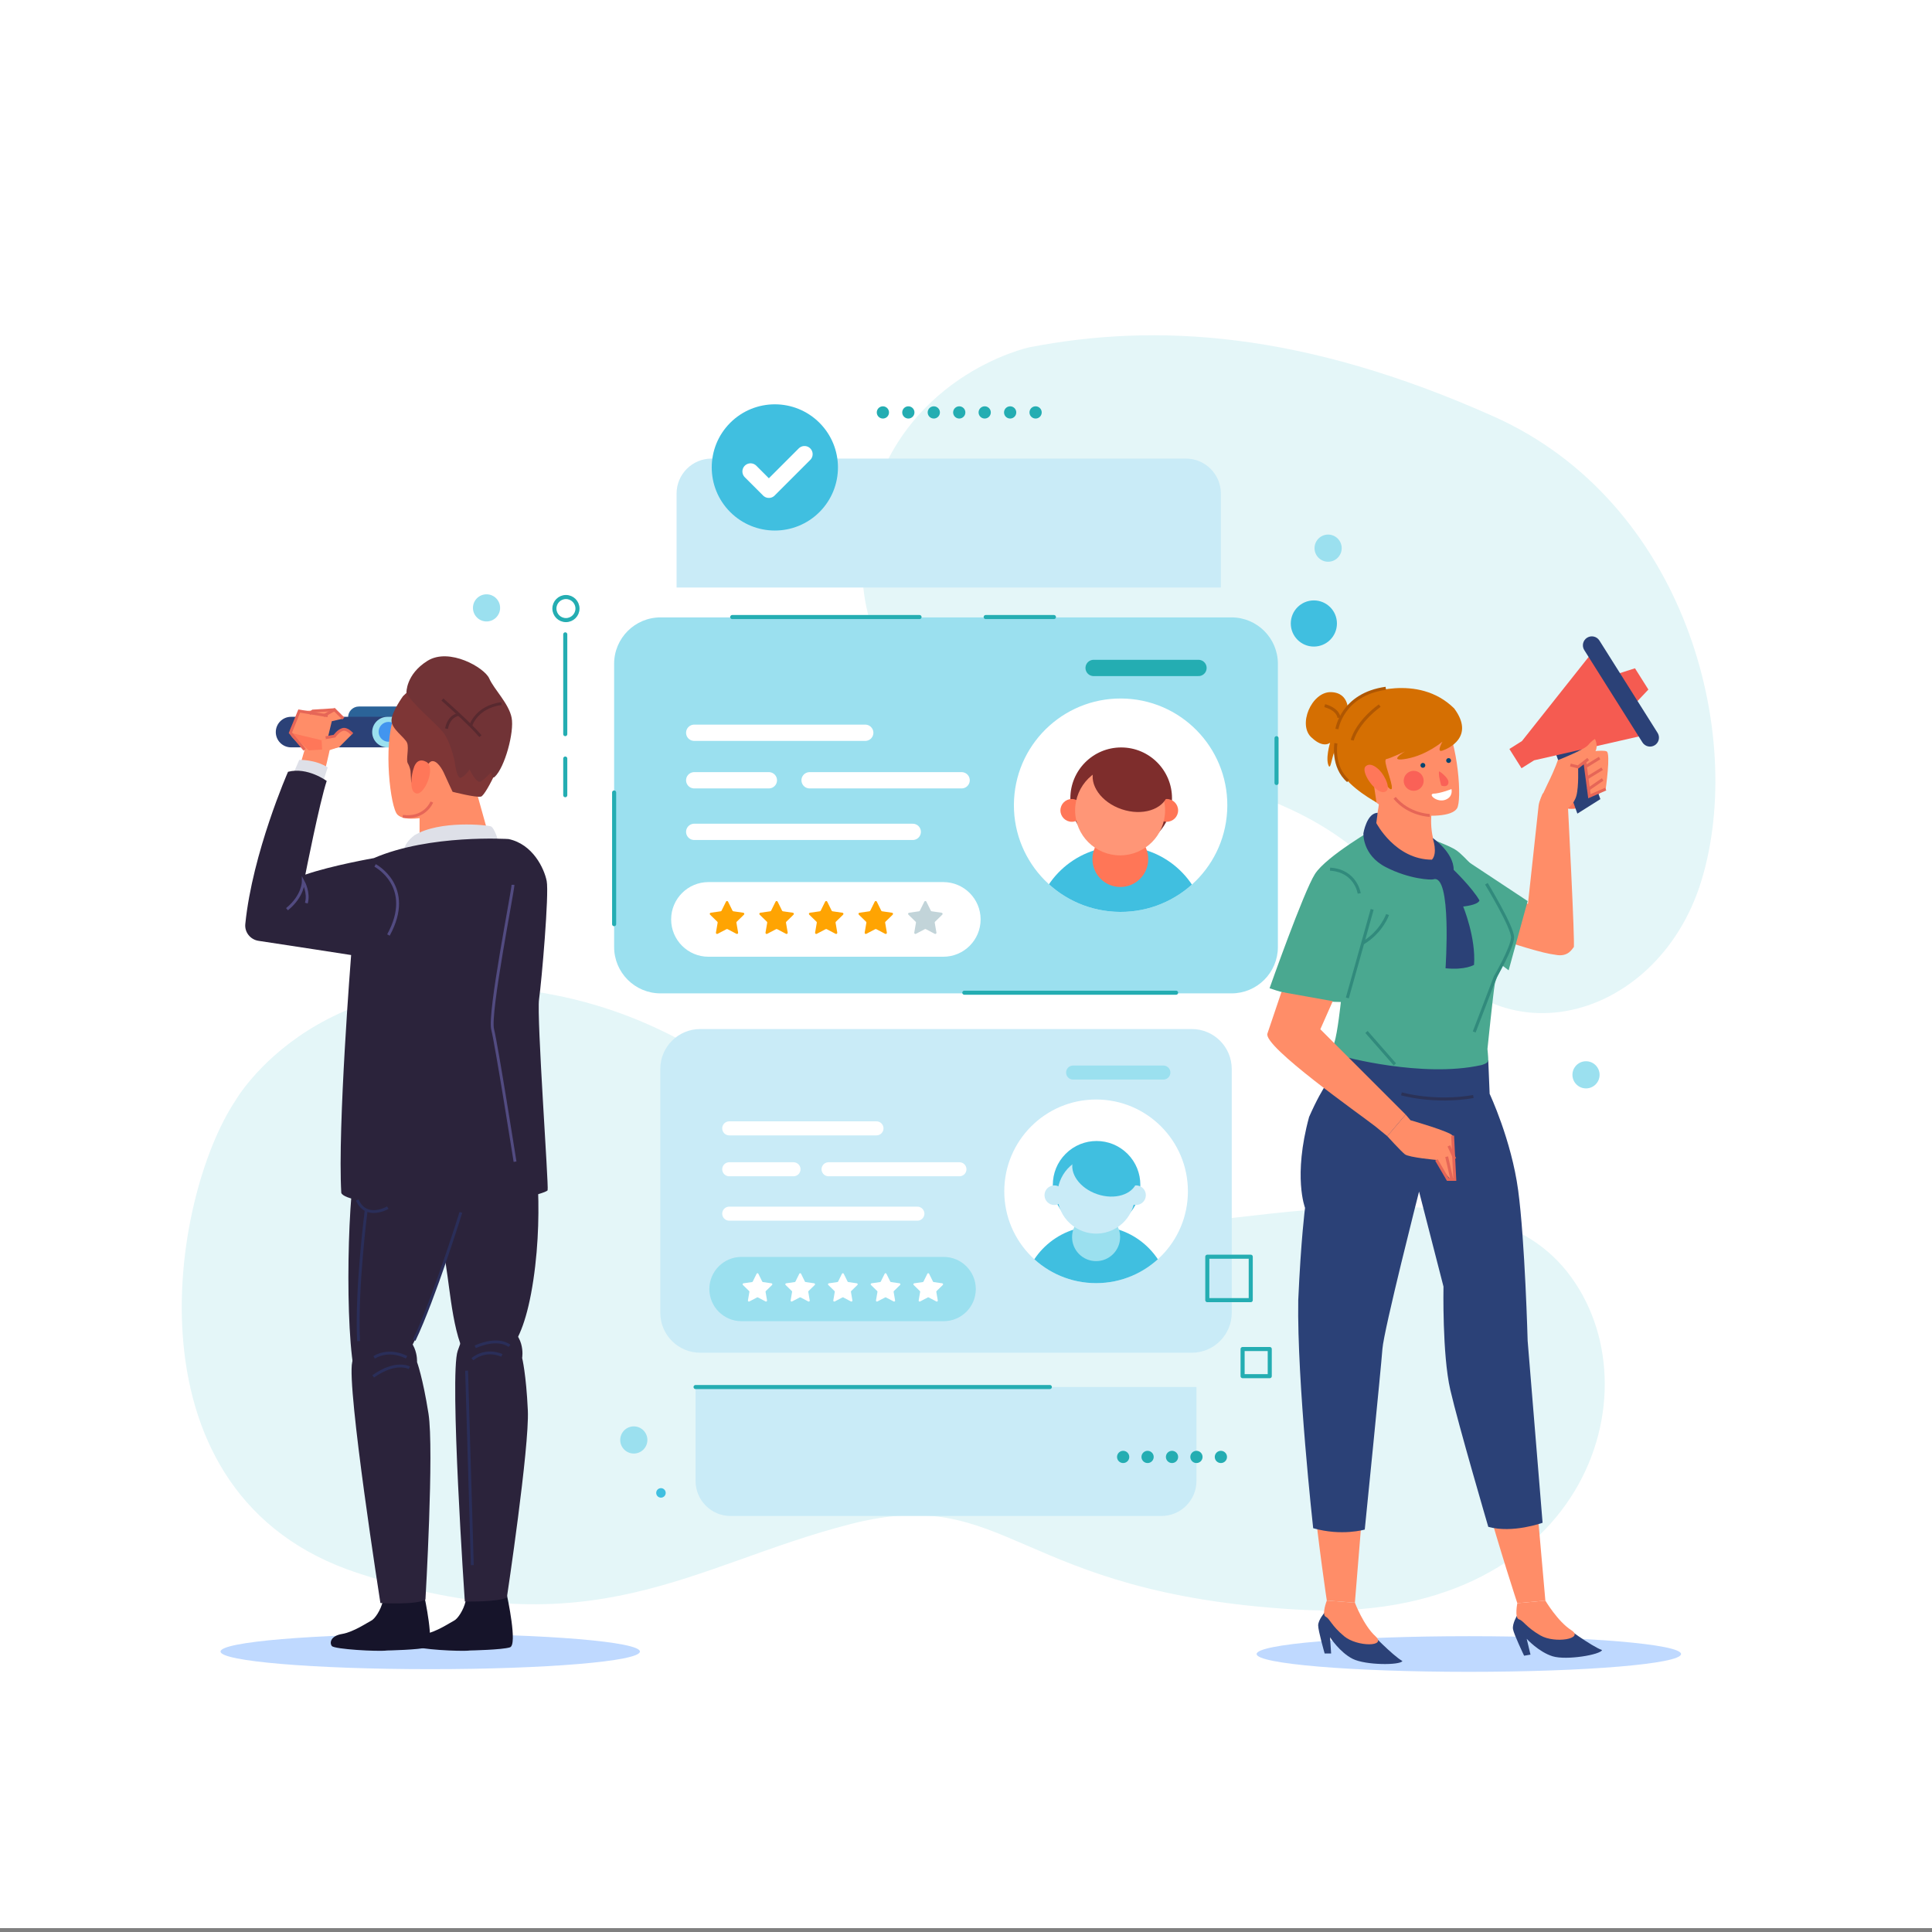 <?xml version="1.0" encoding="UTF-8"?>
<svg xmlns="http://www.w3.org/2000/svg" xmlns:xlink="http://www.w3.org/1999/xlink" version="1.1" x="0px" y="0px" viewBox="0 0 500 500" style="enable-background:new 0 0 500 500;" xml:space="preserve">
<rect x="0" y="0" width="500" height="500" fill="#808080" stroke="none"/>
<g id="BACKGROUND">
	<g>
		<g>
			<g>
				<rect y="-1" style="fill:#FFFFFF;" width="500" height="500"></rect>
			</g>
		</g>
	</g>
</g>
<g id="OBJECTS">
	<g>
		<path style="fill:#E4F6F8;" d="M266.431,89.872c0,0-34.778,7.377-42.155,45.317c-7.377,37.94,22.131,64.286,64.286,63.233    c0,0,59.017,2.108,76.933,40.047c17.916,37.939,63.232,27.401,74.825-10.539c11.593-37.939-4.216-98.01-53.748-120.142    C337.04,85.656,299.101,83.549,266.431,89.872z"></path>
		<path style="fill:#E4F6F8;" d="M60.925,284.839c0,0,22.131-38.993,82.202-27.401c60.071,11.593,77.987,63.232,127.519,62.179    c49.532-1.054,110.657-21.077,134.896,9.485c24.239,30.562,4.215,91.687-69.556,87.472c-73.771-4.216-74.825-32.67-115.926-22.131    c-41.101,10.539-66.394,32.67-127.519,12.646C31.417,387.064,44.063,310.132,60.925,284.839z"></path>
		<g>
			<path style="fill:#BFD9FF;" d="M57.073,427.421c0,2.517,24.297,4.557,54.269,4.557s54.269-2.04,54.269-4.557     c0-2.517-24.297-4.557-54.269-4.557S57.073,424.904,57.073,427.421z"></path>
			<path style="fill:#2B6398;" d="M112.477,188.442H92.882c-1.546,0-2.799-1.253-2.799-2.799l0,0c0-1.546,1.253-2.799,2.799-2.799     h19.595V188.442z"></path>
			<path style="fill:#2B4177;" d="M102.992,193.415H75.328c-2.183,0-3.952-1.769-3.952-3.952v0c0-2.183,1.769-3.952,3.952-3.952     h27.664V193.415z"></path>
			<path style="fill:#9BE0EF;" d="M127.934,193.415H100.27c-2.183,0-3.952-1.769-3.952-3.952v0c0-2.183,1.769-3.952,3.952-3.952     h27.664V193.415z"></path>
			<path style="fill:#4295EF;" d="M103.124,189.397c0,1.419-1.15,2.569-2.569,2.569c-1.419,0-2.569-1.15-2.569-2.569     s1.15-2.569,2.569-2.569C101.974,186.828,103.124,187.978,103.124,189.397z"></path>
			<g>
				<path style="fill:#FF8D68;" d="M77.612,198.245l1.23-4.215l-3.15-3.15c-0.638-0.638-0.802-1.61-0.408-2.422l2.153-4.44      l9.134-0.351l2.283,2.283l-2.986,0.703l-1.229,5.094c0,0,0.702,1.581,0.702,2.108s-1.405,6.148-1.405,6.148L77.612,198.245z"></path>
				<polygon style="fill:#FF7759;" points="75.153,189.639 83.232,191.571 86.57,190.517 87.799,193.327 85.34,193.854       79.895,194.205     "></polygon>
				<polyline style="fill:none;stroke:#E66657;stroke-width:0.74;stroke-miterlimit:10;" points="88.853,185.95 86.57,183.667       83.759,185.247     "></polyline>
				<polyline style="fill:none;stroke:#E66657;stroke-width:0.74;stroke-miterlimit:10;" points="86.57,183.667 80.949,184.018       80.071,184.72     "></polyline>
				<path style="fill:#FF8D68;" d="M83.232,191.571l3.337-1.054c0,0,1.932-2.108,3.162-1.756s1.405,1.23,1.405,1.23l-3.337,3.337      l-4.391,1.405L83.232,191.571z"></path>
				<polyline style="fill:none;stroke:#E66657;stroke-width:0.74;stroke-miterlimit:10;" points="84.813,185.247 77.436,184.018       75.153,189.639 78.841,194.03     "></polyline>
				<path style="fill:none;stroke:#E66657;stroke-width:0.74;stroke-miterlimit:10;" d="M91.136,189.99      c0,0-1.317-1.581-2.503-1.186s-2.064,1.712-2.064,1.712l-2.283,0.395"></path>
			</g>
			<path style="fill:#DEE0E8;" d="M75.328,201.582l2.108-4.918c0,0,4.04-0.176,7.377,1.932l-1.581,4.918L75.328,201.582z"></path>
			<g>
				<path style="fill:#16142A;" d="M131.169,412.673c0,0-1.151-2.467-5.428-1.809c-4.276,0.658-4.77,1.48-5.263,3.618      c-0.493,2.138-1.974,4.441-2.96,4.934c-0.987,0.493-4.605,2.961-7.566,3.454c-2.961,0.493-3.29,2.303-2.632,3.125      c0.658,0.822,11.842,1.48,14.309,1.151c0,0,8.388-0.164,10.362-0.822S131.333,413.496,131.169,412.673z"></path>
				<path style="fill:#16142A;" d="M109.74,412.673c0,0-1.151-2.467-5.428-1.809c-4.276,0.658-4.77,1.48-5.263,3.618      c-0.493,2.138-1.974,4.441-2.961,4.934c-0.987,0.493-4.605,2.961-7.566,3.454c-2.96,0.493-3.289,2.303-2.632,3.125      c0.658,0.822,11.842,1.48,14.309,1.151c0,0,8.388-0.164,10.362-0.822C112.536,425.667,109.905,413.496,109.74,412.673z"></path>
				<path style="fill:#2B233B;" d="M135.128,351.434c0,0,1.251-6.811-5.942-9.098c-7.193-2.286-8.555,1.038-10.732,7.25      c-2.178,6.212,1.84,64.879,1.84,64.879s8.765,0.2,10.89-1.054c0,0,5.859-38.929,5.42-48.41      C136.165,355.52,135.128,351.434,135.128,351.434z"></path>
			</g>
			<path style="fill:#FF8D68;" d="M109.554,176.887c0,0-4.866,1.245-7.623,8.717s-0.919,23.35,0.919,25.218     c1.838,1.868,7.42,1.154,15.161-1.401c8.179-2.7,10.943-11.203,12.405-16.812C133.215,181.868,123.875,170.816,109.554,176.887z"></path>
			<path style="fill:#FF8D68;" d="M127.007,218.13l-3.947-14.145c0,0-7.895-2.303-12.829,2.96l-1.645,2.303v9.21     C108.586,218.459,116.81,220.104,127.007,218.13z"></path>
			<path style="fill:#2B233B;" d="M138.027,294.281c0,0,2.96,17.27,0,37.007c-2.961,19.737-8.882,21.711-14.309,21.711     c-5.428,0-6.908-15.789-7.895-22.697c-0.987-6.908-4.934-30.592,2.467-36.02C125.691,288.853,134.079,288.36,138.027,294.281z"></path>
			<path style="fill:#2B233B;" d="M117.303,317.472c0,0,5.921-15.789-4.441-22.697s-18.257-5.921-20.724,5.428     c-2.467,11.349-2.961,50.329,0.493,58.224C96.086,366.32,108.421,353.985,117.303,317.472z"></path>
			<path style="fill:#DEE0E8;" d="M129.096,218.055c0,0-1.102-3.873-2.089-4.202c-0.987-0.329-13.158-1.645-19.737,2.303     c-2.961,2.303-2.632,3.947-2.632,3.947S124.276,216.336,129.096,218.055z"></path>
			<path style="fill:#2B233B;" d="M90.873,247.163c0,0-3.534,44.459-2.547,61.564c1.316,3.29,28.768,4.193,33.373,3.864     c4.605-0.329,19.695-3.58,20.024-4.567c0.329-0.987-2.873-44.828-2.215-49.433c0.658-4.605,2.632-27.302,1.974-30.592     s-3.618-9.54-9.868-10.855c0,0-20.395-1.316-34.868,4.934c0,0-10.877,1.9-17.727,4.271c0,0,3.689-18.706,5.533-24.239     c0,0-5.006-3.688-10.012-2.371c0,0-9.21,20.952-11.056,39.396c-0.213,2.125,1.311,4.034,3.423,4.349     C74.787,244.66,90.873,247.163,90.873,247.163z"></path>
			<path style="fill:#2B233B;" d="M107.928,352.505c0,0,0.493-6.908-6.908-8.388c-7.401-1.48-8.388,1.974-9.868,8.388     c-1.48,6.414,7.296,62.356,7.296,62.356s9.685,0.558,11.659-0.922c0,0,2.263-38.736,0.782-48.111     C109.408,356.452,107.928,352.505,107.928,352.505z"></path>
			<path style="fill:none;stroke:#2A2E59;stroke-width:0.74;stroke-miterlimit:10;" d="M119.277,313.771     c0,0-6.908,22.204-12.089,33.059"></path>
			<path style="fill:none;stroke:#2A2E59;stroke-width:0.74;stroke-miterlimit:10;" d="M105.214,351.271c0,0-4.194-2.467-8.388,0"></path>
			<path style="fill:none;stroke:#2A2E59;stroke-width:0.74;stroke-miterlimit:10;" d="M105.954,353.985     c0,0-3.454-1.974-9.375,2.22"></path>
			<path style="fill:none;stroke:#2A2E59;stroke-width:0.74;stroke-miterlimit:10;" d="M131.859,348.311     c0,0-2.714-2.467-8.882,0.247"></path>
			<path style="fill:none;stroke:#2A2E59;stroke-width:0.74;stroke-miterlimit:10;" d="M129.885,350.778     c0,0-3.947-1.974-7.648,0.987"></path>
			
				<line style="fill:none;stroke:#2A2E59;stroke-width:0.74;stroke-miterlimit:10;" x1="120.757" y1="354.725" x2="122.237" y2="405.054"></line>
			<path style="fill:none;stroke:#2A2E59;stroke-width:0.74;stroke-miterlimit:10;" d="M100.362,312.538     c0,0-5.592,3.29-7.895-1.974"></path>
			<path style="fill:none;stroke:#2A2E59;stroke-width:0.74;stroke-miterlimit:10;" d="M94.77,313.196     c0,0-2.632,20.395-1.974,33.882"></path>
			<path style="fill:none;stroke:#524B81;stroke-width:0.74;stroke-miterlimit:10;" d="M97.073,223.969     c0,0,10.362,5.428,3.454,18.01"></path>
			<path style="fill:none;stroke:#E66657;stroke-width:0.74;stroke-miterlimit:10;" d="M111.752,207.563     c0,0-1.727,4.441-7.525,3.701"></path>
			<path style="fill:#7E3636;" d="M104.31,180.154c0,0-2.81,3.864-2.986,6.148c-0.176,2.283,3.513,4.567,4.04,5.972     c0.527,1.405-0.351,4.391,0.176,5.269c0.527,0.878,0.703,1.932,0.703,1.932l0.176,2.986l1.932,0.351c0,0,1.932-5.445,3.337-5.796     c1.405-0.351,2.81,2.108,3.337,3.337c0.527,1.229,2.108,4.567,2.108,4.567s6.148,1.581,7.377,1.23     c1.23-0.351,6.85-11.417,7.026-17.038c0.176-5.621-3.689-11.241-7.728-12.998C119.767,174.357,111.863,172.777,104.31,180.154z"></path>
			<path style="fill:#FF7759;" d="M107.063,198.811c0,0,0.7-3.036,3.269-1.635c2.568,1.401-0.467,8.64-2.569,8.173     C105.662,204.882,106.596,199.978,107.063,198.811z"></path>
			<path style="fill:#713336;" d="M105.188,179.275c0,0-0.176-4.742,5.445-8.255c5.621-3.513,14.754,1.757,15.984,4.567     c1.229,2.81,5.094,6.499,5.796,10.188c0.703,3.689-1.756,12.822-4.391,15.281c-0.878,0.703-0.878-1.229-0.878-1.229     s-1.756,1.932-2.81,2.459s-2.81-3.162-2.81-3.162s-0.878,1.405-2.108,2.108c-1.229,0.703-1.756-4.215-1.756-4.215     s-1.054-5.269-3.162-7.728C112.389,186.828,106.242,181.734,105.188,179.275z"></path>
			<path style="fill:none;stroke:#524B81;stroke-width:0.74;stroke-miterlimit:10;" d="M132.764,228.983     c0,1.581-6.323,33.197-5.269,37.413c1.054,4.216,5.796,34.251,5.796,34.251"></path>
			<path style="fill:none;stroke:#524B81;stroke-width:0.74;stroke-miterlimit:10;" d="M74.274,235.306     c4.215-3.425,4.215-7.114,4.215-7.114s1.581,2.898,0.79,5.533"></path>
		</g>
		<path style="fill:none;stroke:#58292F;stroke-width:0.74;stroke-miterlimit:10;" d="M114.497,181.032    c0,0,7.201,6.323,9.836,9.485"></path>
		<path style="fill:none;stroke:#58292F;stroke-width:0.74;stroke-miterlimit:10;" d="M121.874,187.706    c0,0,1.405-4.742,7.904-5.621"></path>
		<path style="fill:none;stroke:#58292F;stroke-width:0.74;stroke-miterlimit:10;" d="M118.713,184.896    c0,0-2.459,0.176-3.162,3.688"></path>
		<g>
			<g>
				<g>
					<g>
						<path style="fill:#BFD9FF;" d="M309.64,251.115H180.013c-5.82,0-10.539-4.718-10.539-10.539v-64.286        c0-5.82,4.718-10.539,10.539-10.539H309.64c5.82,0,10.539,4.718,10.539,10.539v64.286        C320.178,246.396,315.46,251.115,309.64,251.115z"></path>
						<path style="fill:#9BE0EF;" d="M318.704,257.084H170.948c-6.634,0-12.013-5.378-12.013-12.013v-73.277        c0-6.635,5.378-12.013,12.013-12.013h147.756c6.634,0,12.013,5.378,12.013,12.013v73.277        C330.717,251.706,325.339,257.084,318.704,257.084z"></path>
						<g>
							
								<ellipse transform="matrix(0.055 -0.999 0.999 0.055 65.711 486.568)" style="fill:#FFFFFF;" cx="289.943" cy="208.564" rx="27.601" ry="27.601"></ellipse>
							<g>
								<defs>
									
										<ellipse id="SVGID_1_" transform="matrix(0.055 -0.999 0.999 0.055 65.711 486.568)" cx="289.943" cy="208.564" rx="27.601" ry="27.601"></ellipse>
								</defs>
								<clipPath id="SVGID_00000181785837851953494240000016660183439744269480_">
									<use xlink:href="#SVGID_1_" style="overflow:visible;"></use>
								</clipPath>
								<g style="clip-path:url(#SVGID_00000181785837851953494240000016660183439744269480_);">
									<g>
										<circle style="fill:#7E2D2C;" cx="290.161" cy="206.592" r="13.154"></circle>
										<path style="fill:#40BFE0;" d="M312.198,240.176c-0.591-11.779-10.328-21.149-22.255-21.149            c-11.926,0-21.664,9.369-22.255,21.149H312.198z"></path>
										<path style="fill:#FF7657;" d="M297.164,222.329c0,3.988-3.233,7.222-7.221,7.222c-3.988,0-7.221-3.233-7.221-7.222            c0-3.988,3.233-7.221,7.221-7.221C293.931,215.108,297.164,218.341,297.164,222.329z"></path>
										<g>
											<g>
												<path style="fill:#FF7657;" d="M304.897,209.728c0,1.628-1.32,2.948-2.948,2.948c-1.628,0-2.948-1.32-2.948-2.948              s1.32-2.948,2.948-2.948C303.578,206.78,304.897,208.1,304.897,209.728z"></path>
											</g>
											<g>
												<path style="fill:#FF7657;" d="M280.332,209.728c0,1.628-1.32,2.948-2.948,2.948c-1.628,0-2.948-1.32-2.948-2.948              s1.32-2.948,2.948-2.948C279.012,206.78,280.332,208.1,280.332,209.728z"></path>
											</g>
											<path style="fill:#FF9677;" d="M301.525,209.728c0,6.431-5.213,11.644-11.644,11.644             c-6.431,0-11.644-5.213-11.644-11.644c0-6.431,5.213-11.644,11.644-11.644             C296.312,198.084,301.525,203.297,301.525,209.728z"></path>
										</g>
										<path style="fill:#7E2D2C;" d="M302.195,205.752c-1.301,3.826-6.64,5.47-11.923,3.673            c-5.284-1.797-8.512-6.356-7.21-10.182c1.301-3.826,6.64-5.471,11.923-3.673            C300.269,197.367,303.497,201.926,302.195,205.752z"></path>
									</g>
								</g>
							</g>
						</g>
						<path style="fill:#FFFFFF;" d="M244.124,247.602H183.35c-5.335,0-9.66-4.325-9.66-9.66l0,0c0-5.335,4.325-9.661,9.66-9.661        h60.773c5.335,0,9.66,4.325,9.66,9.661l0,0C253.784,243.276,249.459,247.602,244.124,247.602z"></path>
						<g>
							<g>
								<path style="fill:#FFA402;" d="M188.017,240.464l-2.304,1.211c-0.217,0.114-0.47-0.07-0.429-0.312l0.44-2.565          c0.016-0.096-0.015-0.194-0.085-0.262l-1.864-1.817c-0.175-0.171-0.078-0.469,0.164-0.504l2.576-0.374          c0.096-0.014,0.18-0.074,0.223-0.162l1.152-2.334c0.108-0.22,0.422-0.22,0.53,0l1.152,2.334          c0.043,0.087,0.126,0.148,0.223,0.162l2.576,0.374c0.242,0.035,0.339,0.333,0.164,0.504l-1.864,1.817          c-0.07,0.068-0.102,0.166-0.085,0.262l0.44,2.565c0.041,0.242-0.212,0.426-0.429,0.312l-2.304-1.211          C188.206,240.418,188.103,240.418,188.017,240.464z"></path>
							</g>
							<g>
								<path style="fill:#FFA402;" d="M200.848,240.464l-2.304,1.211c-0.217,0.114-0.47-0.07-0.429-0.312l0.44-2.565          c0.016-0.096-0.016-0.194-0.085-0.262l-1.864-1.817c-0.175-0.171-0.079-0.469,0.164-0.504l2.576-0.374          c0.096-0.014,0.179-0.074,0.222-0.162l1.152-2.334c0.108-0.22,0.422-0.22,0.53,0l1.152,2.334          c0.043,0.087,0.126,0.148,0.223,0.162l2.576,0.374c0.243,0.035,0.339,0.333,0.164,0.504l-1.864,1.817          c-0.07,0.068-0.102,0.166-0.085,0.262l0.44,2.565c0.041,0.242-0.212,0.426-0.429,0.312l-2.304-1.211          C201.037,240.418,200.934,240.418,200.848,240.464z"></path>
							</g>
							<g>
								<path style="fill:#FFA402;" d="M213.679,240.464l-2.304,1.211c-0.217,0.114-0.47-0.07-0.429-0.312l0.44-2.565          c0.016-0.096-0.015-0.194-0.085-0.262l-1.864-1.817c-0.175-0.171-0.079-0.469,0.164-0.504l2.576-0.374          c0.096-0.014,0.179-0.074,0.222-0.162l1.152-2.334c0.108-0.22,0.422-0.22,0.53,0l1.152,2.334          c0.043,0.087,0.126,0.148,0.223,0.162l2.576,0.374c0.243,0.035,0.339,0.333,0.164,0.504l-1.864,1.817          c-0.07,0.068-0.101,0.166-0.085,0.262l0.44,2.565c0.042,0.242-0.212,0.426-0.429,0.312l-2.304-1.211          C213.868,240.418,213.765,240.418,213.679,240.464z"></path>
							</g>
							<g>
								<path style="fill:#FFA402;" d="M226.51,240.464l-2.304,1.211c-0.217,0.114-0.47-0.07-0.429-0.312l0.44-2.565          c0.016-0.096-0.015-0.194-0.085-0.262l-1.864-1.817c-0.175-0.171-0.079-0.469,0.164-0.504l2.576-0.374          c0.096-0.014,0.18-0.074,0.223-0.162l1.152-2.334c0.108-0.22,0.422-0.22,0.53,0l1.152,2.334          c0.043,0.087,0.126,0.148,0.223,0.162l2.576,0.374c0.242,0.035,0.339,0.333,0.164,0.504l-1.864,1.817          c-0.07,0.068-0.102,0.166-0.085,0.262l0.44,2.565c0.041,0.242-0.212,0.426-0.429,0.312l-2.304-1.211          C226.7,240.418,226.597,240.418,226.51,240.464z"></path>
							</g>
							<g>
								<path style="fill:#C2D4D9;" d="M239.342,240.464l-2.304,1.211c-0.217,0.114-0.47-0.07-0.429-0.312l0.44-2.565          c0.016-0.096-0.015-0.194-0.085-0.262l-1.864-1.817c-0.176-0.171-0.079-0.469,0.164-0.504l2.576-0.374          c0.096-0.014,0.18-0.074,0.223-0.162l1.152-2.334c0.108-0.22,0.422-0.22,0.53,0l1.152,2.334          c0.043,0.087,0.126,0.148,0.223,0.162l2.576,0.374c0.242,0.035,0.339,0.333,0.164,0.504l-1.864,1.817          c-0.069,0.068-0.101,0.166-0.085,0.262l0.44,2.565c0.041,0.242-0.212,0.426-0.429,0.312l-2.304-1.211          C239.531,240.418,239.428,240.418,239.342,240.464z"></path>
							</g>
						</g>
						
							<line style="fill:none;stroke:#FFFFFF;stroke-width:4.215;stroke-linecap:round;stroke-linejoin:round;stroke-miterlimit:10;" x1="179.662" y1="189.639" x2="223.924" y2="189.639"></line>
						
							<line style="fill:none;stroke:#FFFFFF;stroke-width:4.215;stroke-linecap:round;stroke-linejoin:round;stroke-miterlimit:10;" x1="179.662" y1="215.283" x2="236.22" y2="215.283"></line>
						
							<line style="fill:none;stroke:#FFFFFF;stroke-width:4.215;stroke-linecap:round;stroke-linejoin:round;stroke-miterlimit:10;" x1="179.662" y1="201.934" x2="198.983" y2="201.934"></line>
						
							<line style="fill:none;stroke:#FFFFFF;stroke-width:4.215;stroke-linecap:round;stroke-linejoin:round;stroke-miterlimit:10;" x1="209.522" y1="201.934" x2="248.866" y2="201.934"></line>
						
							<line style="fill:none;stroke:#24ADB2;stroke-width:4.215;stroke-linecap:round;stroke-linejoin:round;stroke-miterlimit:10;" x1="283.029" y1="172.864" x2="310.167" y2="172.864"></line>
					</g>
					
						<line style="fill:none;stroke:#24ADB2;stroke-width:1.054;stroke-linecap:round;stroke-linejoin:round;stroke-miterlimit:10;" x1="189.498" y1="159.691" x2="237.976" y2="159.691"></line>
					
						<line style="fill:none;stroke:#24ADB2;stroke-width:1.054;stroke-linecap:round;stroke-linejoin:round;stroke-miterlimit:10;" x1="255.102" y1="159.691" x2="272.754" y2="159.691"></line>
					
						<line style="fill:none;stroke:#24ADB2;stroke-width:1.054;stroke-linecap:round;stroke-linejoin:round;stroke-miterlimit:10;" x1="249.569" y1="256.911" x2="304.37" y2="256.911"></line>
					
						<line style="fill:none;stroke:#24ADB2;stroke-width:1.054;stroke-linecap:round;stroke-linejoin:round;stroke-miterlimit:10;" x1="330.366" y1="191.044" x2="330.366" y2="202.636"></line>
					
						<line style="fill:none;stroke:#24ADB2;stroke-width:1.054;stroke-linecap:round;stroke-linejoin:round;stroke-miterlimit:10;" x1="158.936" y1="205.095" x2="158.936" y2="239.171"></line>
				</g>
				<g>
					<g>
						<path style="fill:#BFD9FF;" d="M300.627,344.946H189.026c-5.011,0-9.073-4.062-9.073-9.073v-55.347        c0-5.011,4.062-9.073,9.073-9.073h111.601c5.011,0,9.073,4.062,9.073,9.073v55.347        C309.7,340.884,305.638,344.946,300.627,344.946z"></path>
						<path style="fill:#C9EBF7;" d="M308.431,350.085H181.222c-5.712,0-10.342-4.63-10.342-10.342v-63.087        c0-5.712,4.63-10.342,10.342-10.342h127.209c5.712,0,10.342,4.63,10.342,10.342v63.087        C318.773,345.455,314.143,350.085,308.431,350.085z"></path>
						<path style="fill:#C9EBF7;" d="M180.013,358.961v24.31c0,5.006,4.058,9.065,9.065,9.065h111.497        c5.006,0,9.065-4.058,9.065-9.065v-24.31H180.013z"></path>
						<path style="fill:#C9EBF7;" d="M315.963,152.053v-24.31c0-5.006-4.058-9.065-9.065-9.065H184.16        c-5.006,0-9.065,4.058-9.065,9.065v24.31H315.963z"></path>
						<g>
							<circle style="fill:#FFFFFF;" cx="283.669" cy="308.313" r="23.763"></circle>
							<g>
								<defs>
									<circle id="SVGID_00000147935239772134948680000004625327864488576940_" cx="283.669" cy="308.313" r="23.763"></circle>
								</defs>
								<clipPath id="SVGID_00000069376790502398957320000002704224271630614660_">
									<use xlink:href="#SVGID_00000147935239772134948680000004625327864488576940_" style="overflow:visible;"></use>
								</clipPath>
								<g style="clip-path:url(#SVGID_00000069376790502398957320000002704224271630614660_);">
									<g>
										
											<ellipse transform="matrix(0.707 -0.707 0.707 0.707 -133.669 290.523)" style="fill:#40BFE0;" cx="283.857" cy="306.615" rx="11.325" ry="11.325"></ellipse>
										<path style="fill:#40BFE0;" d="M302.829,335.529c-0.509-10.141-8.892-18.208-19.16-18.208            c-10.268,0-18.651,8.066-19.16,18.208H302.829z"></path>
										<path style="fill:#9BE0EF;" d="M289.886,320.164c0,3.434-2.783,6.217-6.217,6.217c-3.434,0-6.217-2.784-6.217-6.217            c0-3.434,2.783-6.217,6.217-6.217C287.103,313.946,289.886,316.73,289.886,320.164z"></path>
										<g>
											<g>
												<path style="fill:#C9EBF7;" d="M296.544,309.315c0,1.402-1.136,2.538-2.538,2.538c-1.401,0-2.538-1.136-2.538-2.538              c0-1.402,1.136-2.538,2.538-2.538C295.408,306.777,296.544,307.913,296.544,309.315z"></path>
											</g>
											<g>
												<g>
													<path style="fill:#C9EBF7;" d="M275.395,309.315c0,1.402-1.136,2.538-2.538,2.538c-1.402,0-2.538-1.136-2.538-2.538               c0-1.402,1.136-2.538,2.538-2.538C274.258,306.777,275.395,307.913,275.395,309.315z"></path>
												</g>
											</g>
											
												<ellipse transform="matrix(0.973 -0.231 0.231 0.973 -63.718 73.789)" style="fill:#C9EBF7;" cx="283.616" cy="309.315" rx="10.025" ry="10.025"></ellipse>
										</g>
										<path style="fill:#40BFE0;" d="M294.217,305.892c-1.12,3.294-5.716,4.71-10.265,3.162            c-4.549-1.547-7.328-5.472-6.207-8.766c1.12-3.294,5.716-4.71,10.265-3.163            C292.559,298.673,295.338,302.597,294.217,305.892z"></path>
									</g>
								</g>
							</g>
						</g>
						<path style="fill:#9BE0EF;" d="M244.221,341.922h-52.322c-4.593,0-8.317-3.724-8.317-8.317l0,0        c0-4.593,3.724-8.317,8.317-8.317h52.322c4.593,0,8.317,3.724,8.317,8.317l0,0        C252.539,338.198,248.815,341.922,244.221,341.922z"></path>
						<g>
							<g>
								<path style="fill:#FFFFFF;" d="M195.917,335.776l-1.984,1.043c-0.187,0.098-0.405-0.06-0.369-0.268l0.379-2.209          c0.014-0.083-0.013-0.167-0.073-0.225l-1.605-1.564c-0.151-0.147-0.068-0.404,0.141-0.434l2.218-0.322          c0.083-0.012,0.154-0.064,0.192-0.139l0.992-2.009c0.093-0.189,0.363-0.189,0.456,0l0.992,2.009          c0.037,0.075,0.109,0.127,0.192,0.139l2.218,0.322c0.209,0.03,0.292,0.287,0.141,0.434l-1.605,1.564          c-0.06,0.059-0.087,0.143-0.073,0.225l0.379,2.209c0.036,0.208-0.183,0.367-0.369,0.268l-1.983-1.043          C196.08,335.737,195.991,335.737,195.917,335.776z"></path>
							</g>
							<g>
								<path style="fill:#FFFFFF;" d="M206.964,335.776l-1.983,1.043c-0.187,0.098-0.405-0.06-0.369-0.268l0.379-2.209          c0.014-0.083-0.013-0.167-0.073-0.225l-1.605-1.564c-0.151-0.147-0.068-0.404,0.141-0.434l2.218-0.322          c0.083-0.012,0.154-0.064,0.192-0.139l0.992-2.009c0.093-0.189,0.363-0.189,0.456,0l0.992,2.009          c0.037,0.075,0.109,0.127,0.192,0.139l2.218,0.322c0.209,0.03,0.292,0.287,0.141,0.434l-1.605,1.564          c-0.06,0.059-0.087,0.143-0.073,0.225l0.379,2.209c0.036,0.208-0.183,0.367-0.369,0.268l-1.984-1.043          C207.126,335.737,207.038,335.737,206.964,335.776z"></path>
							</g>
							<g>
								<path style="fill:#FFFFFF;" d="M218.011,335.776l-1.984,1.043c-0.187,0.098-0.405-0.06-0.369-0.268l0.379-2.209          c0.014-0.083-0.013-0.167-0.073-0.225l-1.605-1.564c-0.151-0.147-0.068-0.404,0.141-0.434l2.218-0.322          c0.083-0.012,0.155-0.064,0.191-0.139l0.992-2.009c0.093-0.189,0.363-0.189,0.456,0l0.992,2.009          c0.037,0.075,0.109,0.127,0.192,0.139l2.218,0.322c0.209,0.03,0.292,0.287,0.141,0.434l-1.605,1.564          c-0.06,0.059-0.087,0.143-0.073,0.225l0.379,2.209c0.036,0.208-0.183,0.367-0.369,0.268l-1.984-1.043          C218.173,335.737,218.085,335.737,218.011,335.776z"></path>
							</g>
							<g>
								<path style="fill:#FFFFFF;" d="M229.057,335.776l-1.983,1.043c-0.187,0.098-0.405-0.06-0.369-0.268l0.379-2.209          c0.014-0.083-0.013-0.167-0.073-0.225l-1.605-1.564c-0.151-0.147-0.068-0.404,0.141-0.434l2.217-0.322          c0.083-0.012,0.155-0.064,0.192-0.139l0.992-2.009c0.093-0.189,0.363-0.189,0.456,0l0.992,2.009          c0.037,0.075,0.109,0.127,0.192,0.139l2.218,0.322c0.209,0.03,0.292,0.287,0.141,0.434l-1.605,1.564          c-0.06,0.059-0.087,0.143-0.073,0.225l0.379,2.209c0.036,0.208-0.183,0.367-0.369,0.268l-1.984-1.043          C229.22,335.737,229.132,335.737,229.057,335.776z"></path>
							</g>
							<g>
								<path style="fill:#FFFFFF;" d="M240.104,335.776l-1.983,1.043c-0.187,0.098-0.405-0.06-0.369-0.268l0.379-2.209          c0.014-0.083-0.013-0.167-0.073-0.225l-1.605-1.564c-0.151-0.147-0.068-0.404,0.141-0.434l2.218-0.322          c0.083-0.012,0.154-0.064,0.192-0.139l0.992-2.009c0.093-0.189,0.363-0.189,0.456,0l0.992,2.009          c0.037,0.075,0.109,0.127,0.192,0.139l2.218,0.322c0.209,0.03,0.292,0.287,0.141,0.434l-1.605,1.564          c-0.06,0.059-0.087,0.143-0.073,0.225l0.379,2.209c0.036,0.208-0.183,0.367-0.369,0.268l-1.984-1.043          C240.267,335.737,240.179,335.737,240.104,335.776z"></path>
							</g>
						</g>
						
							<line style="fill:none;stroke:#FFFFFF;stroke-width:3.629;stroke-linecap:round;stroke-linejoin:round;stroke-miterlimit:10;" x1="188.724" y1="292.019" x2="226.831" y2="292.019"></line>
						
							<line style="fill:none;stroke:#FFFFFF;stroke-width:3.629;stroke-linecap:round;stroke-linejoin:round;stroke-miterlimit:10;" x1="188.724" y1="314.097" x2="237.417" y2="314.097"></line>
						
							<line style="fill:none;stroke:#FFFFFF;stroke-width:3.629;stroke-linecap:round;stroke-linejoin:round;stroke-miterlimit:10;" x1="188.724" y1="302.604" x2="205.358" y2="302.604"></line>
						
							<line style="fill:none;stroke:#FFFFFF;stroke-width:3.629;stroke-linecap:round;stroke-linejoin:round;stroke-miterlimit:10;" x1="214.431" y1="302.604" x2="248.304" y2="302.604"></line>
						
							<line style="fill:none;stroke:#9BE0EF;stroke-width:3.629;stroke-linecap:round;stroke-linejoin:round;stroke-miterlimit:10;" x1="277.717" y1="277.577" x2="301.08" y2="277.577"></line>
					</g>
				</g>
			</g>
			
				<line style="fill:none;stroke:#24ADB2;stroke-width:1.054;stroke-linecap:round;stroke-linejoin:round;stroke-miterlimit:10;" x1="146.289" y1="205.798" x2="146.289" y2="196.313"></line>
			
				<line style="fill:none;stroke:#24ADB2;stroke-width:1.054;stroke-linecap:round;stroke-linejoin:round;stroke-miterlimit:10;" x1="146.289" y1="189.99" x2="146.289" y2="164.17"></line>
			
				<path style="fill:none;stroke:#24ADB2;stroke-width:1.054;stroke-linecap:round;stroke-linejoin:round;stroke-miterlimit:10;" d="     M149.451,157.495c0,1.649-1.337,2.986-2.986,2.986c-1.649,0-2.986-1.337-2.986-2.986s1.337-2.986,2.986-2.986     C148.114,154.509,149.451,155.846,149.451,157.495z"></path>
			
				<rect x="312.45" y="325.237" style="fill:none;stroke:#24ADB2;stroke-width:1.054;stroke-linecap:round;stroke-linejoin:round;stroke-miterlimit:10;" width="11.241" height="11.241"></rect>
			
				<rect x="321.584" y="349.125" style="fill:none;stroke:#24ADB2;stroke-width:1.054;stroke-linecap:round;stroke-linejoin:round;stroke-miterlimit:10;" width="7.026" height="7.026"></rect>
			
				<line style="fill:none;stroke:#24ADB2;stroke-width:1.054;stroke-linecap:round;stroke-linejoin:round;stroke-miterlimit:10;" x1="180.013" y1="358.961" x2="271.7" y2="358.961"></line>
		</g>
		<g>
			<path style="fill:#FF7759;" d="M404.137,208.784c0,0,5.094,2.81,10.363-4.215c-0.176-1.757-7.904-4.742-7.904-4.742     L404.137,208.784z"></path>
			<g>
				<polygon style="fill:#2B4177;" points="408.416,190.859 414.176,206.814 408.222,210.565 402.171,193.72     "></polygon>
				<g>
					<polygon style="fill:#F55B51;" points="426.597,178.452 421.674,183.674 416.297,175.139 423.132,172.952      "></polygon>
					<g>
						<polygon style="fill:#F55B51;" points="419.406,179.185 418.214,177.06 418.004,177.192 412.101,168.799 393.88,191.785         390.629,193.833 390.902,194.266 393.497,198.385 393.77,198.818 397.021,196.77 425.62,190.258 420.599,181.31         420.808,181.178       "></polygon>
						<path style="fill:#2B4177;" d="M428.257,192.862L428.257,192.862c-1.082,0.682-2.513,0.357-3.194-0.725l-15.056-23.898        c-0.682-1.082-0.357-2.513,0.725-3.195l0,0c1.083-0.682,2.513-0.357,3.195,0.725l15.056,23.898        C429.664,190.749,429.34,192.18,428.257,192.862z"></path>
					</g>
				</g>
			</g>
			<path style="fill:#FF8D68;" d="M399.235,205.391c0,0-0.926,2.02-1.04,3.067c-0.114,1.048-2.768,25.494-2.768,25.494     l-17.021-10.766l-4.965,14.738c0,0,22.754,8.478,29.041,9.161c3.454,0.729,4.418-1.64,4.805-1.952     c0.387-0.311-1.568-37.626-1.568-37.626S404.503,202.429,399.235,205.391z"></path>
			<path style="fill:#4AA890;" d="M372.521,218.093l22.834,15.105l-4.918,17.916l-20.024-15.105     C370.413,236.009,366.9,226.524,372.521,218.093z"></path>
			<ellipse style="fill:#BFD9FF;" cx="380.131" cy="428.057" rx="54.92" ry="4.612"></ellipse>
			<g>
				<path style="fill:#2B4177;" d="M354.278,422.048c0,0,6.149,6.428,8.664,7.826c-0.559,1.118-9.503,1.118-12.857-0.559      c-3.354-1.677-5.869-5.59-5.869-5.59l0.279,4.192h-1.677c0,0-1.677-5.869-1.677-7.267c0-1.397,1.677-3.354,1.677-3.354      L354.278,422.048z"></path>
				<path style="fill:#FF8D68;" d="M356.793,339.319l-6.149,75.462l-7.267-0.559c0,0-8.385-55.339-5.031-74.344      C341.701,320.873,356.793,339.319,356.793,339.319z"></path>
				<path style="fill:#FF8D68;" d="M350.645,414.781c0,0,2.236,5.869,5.31,8.664c3.074,2.795-4.751,2.795-8.105,0      c-3.354-2.795-3.633-4.472-4.751-5.031c-1.118-0.559,0.279-4.192,0.279-4.192L350.645,414.781z"></path>
			</g>
			<g>
				<path style="fill:#2B4177;" d="M404.745,420.781c0,0,7.144,5.3,9.859,6.253c-0.362,1.196-9.178,2.704-12.767,1.616      c-3.589-1.088-6.727-4.521-6.727-4.521l0.982,4.085l-1.653,0.283c0,0-2.642-5.503-2.878-6.88      c-0.236-1.377,1.088-3.589,1.088-3.589L404.745,420.781z"></path>
				<path style="fill:#FF8D68;" d="M393.28,338.812l6.659,75.419l-7.257,0.674c0,0-17.593-53.134-17.49-72.433      C375.294,323.173,393.28,338.812,393.28,338.812z"></path>
				<path style="fill:#FF8D68;" d="M399.939,414.231c0,0,3.193,5.408,6.695,7.645s-4.212,3.556-7.989,1.366      c-3.777-2.19-4.335-3.795-5.531-4.158c-1.196-0.362-0.431-4.18-0.431-4.18L399.939,414.231z"></path>
			</g>
			<path style="fill:#2B4177;" d="M385.162,274.408l0.357,8.674c0,0,5.621,11.944,7.377,24.942     c1.756,12.998,2.459,38.993,2.459,38.993l3.864,47.073c0,0-7.728,2.81-14.052,1.054c0,0-7.728-26.347-9.836-35.48     c-2.108-9.134-1.757-26.698-1.757-26.698l-6.323-24.59c0,0-9.134,35.832-9.485,40.75c-0.351,4.918-4.567,46.722-4.567,46.722     s-5.972,1.757-13.349-0.351c0,0-4.215-37.94-3.864-59.017c0.703-15.808,1.757-23.888,1.757-23.888s-3.162-8.08,1.054-23.537     c3.864-8.782,6.323-10.89,6.323-10.89l2.31-4.805L385.162,274.408z"></path>
			<path style="fill:#4AA890;" d="M356.01,214.229c0,0-12.772,7.355-15.707,11.967c-2.935,4.612-11.738,29.556-11.738,29.556     s9.852,3.563,18.446,3.563c0,0-0.839,7.965-1.677,10.481c-0.839,2.516,2.096,3.564,2.096,3.564s20.543,5.66,35.845,2.306     c0,0,1.887-0.419,1.887-1.258c0-0.838-0.21-2.935-0.21-2.935s1.467-14.254,1.887-16.769c0.419-2.515,5.031-9.363,4.612-12.088     c-0.419-2.725-7.546-15.372-7.546-15.372s-4.821-5.66-6.917-7.127c-2.096-1.467-7.979-3.429-7.979-3.429L356.01,214.229z"></path>
			<path style="fill:#FF8D68;" d="M370.547,209.638c-0.008,0.328-1.204,7.443,2.736,12.478c3.941,5.145-11.603,4.926-15.215-0.328     c-3.284-4.707-2.955-5.473-2.955-5.473s2.627-8.538,1.861-14.12C357.193,197.16,370.766,200.225,370.547,209.638z"></path>
			
				<line style="fill:none;stroke:#318A7C;stroke-width:0.79;stroke-miterlimit:10;" x1="355.116" y1="235.349" x2="348.688" y2="258.267"></line>
			<path style="fill:none;stroke:#318A7C;stroke-width:0.79;stroke-miterlimit:10;" d="M359.099,236.676     c0,0-1.467,4.402-6.289,7.337"></path>
			<path style="fill:none;stroke:#318A7C;stroke-width:0.79;stroke-miterlimit:10;" d="M351.763,231.226     c0,0-0.838-5.869-7.546-6.288"></path>
			<path style="fill:none;stroke:#318A7C;stroke-width:0.79;stroke-miterlimit:10;" d="M384.673,228.711     c0,0,6.848,11.249,6.778,13.905c-0.07,2.655-4.472,10.201-4.472,10.201l-5.45,14.254"></path>
			
				<line style="fill:none;stroke:#318A7C;stroke-width:0.79;stroke-miterlimit:10;" x1="360.986" y1="275.456" x2="353.649" y2="267.071"></line>
			<g>
				<g>
					<path style="fill:#FF8D68;" d="M359.029,294.042c0,0,3.494,3.843,4.542,4.682c1.048,0.838,8.175,1.467,8.175,1.467       s3.144,5.24,3.983,5.031c0.839-0.21,0.629-0.838,0.629-0.838s0.21-9.433-0.419-10.481c-0.629-1.048-10.9-3.983-10.9-3.983       l-1.258-1.467L359.029,294.042"></path>
					<path style="fill:#FF8D68;" d="M331.639,256.73c-0.28,0.838-2.516,7.406-3.633,10.76c-1.118,3.354,24.036,20.962,27.949,24.036       l3.074,2.515l4.751-5.59l-22.08-22.08l3.214-7.267L331.639,256.73z"></path>
				</g>
				<g>
					
						<line style="fill:none;stroke:#E66657;stroke-width:0.749;stroke-miterlimit:10;" x1="375.729" y1="305.221" x2="374.401" y2="299.352"></line>
					
						<line style="fill:none;stroke:#E66657;stroke-width:0.749;stroke-miterlimit:10;" x1="376.497" y1="299.911" x2="374.96" y2="296.557"></line>
					<polyline style="fill:none;stroke:#E66657;stroke-width:0.749;stroke-miterlimit:10;" points="375.939,293.902        376.497,305.221 374.681,305.221 371.746,300.19      "></polyline>
				</g>
			</g>
			<g>
				<path style="fill:#D56F02;" d="M348.865,184.553c0,0,0.615-5.298-4.413-5.428c-5.028-0.13-8.751,8.61-4.932,11.825      c3.032,2.827,4.704,1.263,4.704,1.263s-1.327,4.359-0.281,6.129c0.647,0.593,0.702-3.884,2.622-6.031      C348.487,190.163,348.865,184.553,348.865,184.553z"></path>
				<path style="fill:#FF8D68;" d="M365.1,179.328c0,0,4.668,0.305,8.473,6.671c3.805,6.366,4.847,21.215,3.485,23.24      c-1.362,2.025-6.594,2.329-14.118,1.319c-7.95-1.068-11.938-8.377-14.238-13.26C344.297,187.947,350.95,176.228,365.1,179.328z"></path>
				<g>
					<path style="fill:none;stroke:#E66657;stroke-width:0.749;stroke-miterlimit:10;" d="M370.028,211.033       c0,0-5.425-0.121-9.099-4.55"></path>
					<path style="fill:#FA6157;" d="M363.32,202.551c0.263,1.403,1.614,2.328,3.017,2.065c1.403-0.263,2.328-1.614,2.065-3.017       s-1.614-2.328-3.017-2.065S363.057,201.148,363.32,202.551z"></path>
					<path style="fill:#024470;" d="M367.621,198.19c0.064,0.341,0.393,0.566,0.734,0.502c0.341-0.064,0.566-0.393,0.502-0.734       c-0.064-0.341-0.393-0.566-0.734-0.502C367.782,197.52,367.557,197.849,367.621,198.19z"></path>
					<path style="fill:#024470;" d="M374.283,196.942c0.064,0.341,0.393,0.566,0.734,0.502c0.341-0.064,0.566-0.393,0.502-0.734       c-0.064-0.341-0.393-0.566-0.734-0.502C374.444,196.272,374.219,196.6,374.283,196.942z"></path>
				</g>
				<path style="fill:#D56F02;" d="M352.814,179.881c0,0,14.092-5.858,23.522,3.454c5.491,7.37-1.608,10.488-3.13,10.951      c-1.521,0.464,0.097-2.341,0.097-2.341s-4.003,3.431-9.182,4.402c-5.352,1.003-0.529-1.867-0.529-1.867s-3.777,1.78-4.812,1.974      c-1.036,0.194,1.683,6.118,1.424,7.596c-0.432,1.51-4.445-5.6-4.445-5.6l-0.227,4.51l0.701,4.694c0,0-6.948-3.701-9.376-8.072      C344.429,195.213,343.103,185.275,352.814,179.881z"></path>
				<path style="fill:#FF7759;" d="M357.076,199.405c0,0-2.163-2.415-3.627-1.101c-1.464,1.313,2.395,6.972,4.675,6.693      C360.404,204.718,358.423,200.785,357.076,199.405z"></path>
			</g>
			<path style="fill:#2B4177;" d="M356.186,212.999c0,0,4.918,9.485,14.403,9.485c1.581-1.757,0.176-5.621,0.176-5.621     s5.445,3.689,5.445,8.255c0,0,4.742,4.567,6.674,7.904c-0.351,1.23-4.215,1.581-4.215,1.581s3.337,8.08,2.81,15.105     c0,0-2.283,1.405-7.377,0.878c0,0,1.697-24.629-3.162-23.01c-0.527,0.176-6.148,0-12.295-3.162     c-6.148-3.162-5.796-8.782-5.796-8.782s0.878-5.269,3.689-5.269L356.186,212.999z"></path>
			<path style="fill:#FA6157;" d="M372.477,199.606c0,0,2.635,1.712,2.371,3.03c-0.263,1.317-1.844,0.659-1.844,0.659     S372.082,200.265,372.477,199.606z"></path>
			<path style="fill:#FFFFFF;" d="M375.639,204.217c0,0-3.03,1.186-4.742,1.186c-1.317,0.264,1.054,2.371,3.162,1.581     C376.165,206.193,375.639,204.217,375.639,204.217z"></path>
			<path style="fill:#FF8D68;" d="M410.021,194.732c0,0,4.743-0.79,5.796-0.263c1.054,0.527-0.263,9.748-0.263,9.748l-4.215,1.844     L410.021,194.732z"></path>
			<g>
				<g>
					<path style="fill:#FF8D68;" d="M398.451,207.764c0,0,0.14-0.978,2.073-4.898c2.143-4.346,2.627-6.13,2.627-6.13       s6.786-2.627,7.881-3.941s1.751-1.532,1.751-1.532s1.314,2.408-0.657,4.159c-1.97,1.751-3.722,3.065-3.722,3.065       s0.219,5.035-0.438,7.443c-0.657,2.408-2.631,3.576-2.631,3.576L398.451,207.764z"></path>
				</g>
				<g>
					<polyline style="fill:none;stroke:#E66657;stroke-width:0.749;stroke-miterlimit:10;" points="411.029,196.444        408.405,198.487 406.417,197.981      "></polyline>
				</g>
			</g>
			<polyline style="fill:none;stroke:#E66657;stroke-width:0.749;stroke-miterlimit:10;" points="410.153,197.103 411.339,206.061      415.554,204.217    "></polyline>
			
				<line style="fill:none;stroke:#E66657;stroke-width:0.749;stroke-miterlimit:10;" x1="410.943" y1="204.349" x2="414.764" y2="201.714"></line>
			
				<line style="fill:none;stroke:#E66657;stroke-width:0.749;stroke-miterlimit:10;" x1="410.548" y1="201.451" x2="414.632" y2="198.948"></line>
			
				<line style="fill:none;stroke:#E66657;stroke-width:0.749;stroke-miterlimit:10;" x1="410.548" y1="198.289" x2="413.973" y2="196.181"></line>
			<path style="fill:none;stroke:#2B3257;stroke-width:0.79;stroke-miterlimit:10;" d="M362.685,283.082     c0,0,8.431,2.459,18.618,0.703"></path>
			<path style="fill:none;stroke:#B05702;stroke-width:0.79;stroke-miterlimit:10;" d="M345.998,188.672     c0,0,1.317-8.958,12.646-10.539"></path>
			<path style="fill:none;stroke:#B05702;stroke-width:0.79;stroke-miterlimit:10;" d="M349.95,191.571     c0,0,1.054-4.479,7.114-8.958"></path>
			<path style="fill:none;stroke:#B05702;stroke-width:0.79;stroke-miterlimit:10;" d="M346.525,185.774c0,0,0-2.108-3.689-3.162"></path>
			<path style="fill:none;stroke:#B05702;stroke-width:0.79;stroke-miterlimit:10;" d="M345.735,192.361     c0,0-1.054,6.06,3.162,9.748"></path>
		</g>
		<path style="fill:#9BE0EF;" d="M347.228,141.863c0,1.94-1.573,3.513-3.513,3.513c-1.94,0-3.513-1.573-3.513-3.513    c0-1.94,1.573-3.513,3.513-3.513C345.655,138.35,347.228,139.923,347.228,141.863z"></path>
		<path style="fill:#9BE0EF;" d="M413.973,278.164c0,1.94-1.573,3.513-3.513,3.513c-1.94,0-3.513-1.573-3.513-3.513    c0-1.94,1.573-3.513,3.513-3.513C412.4,274.651,413.973,276.224,413.973,278.164z"></path>
		<path style="fill:#9BE0EF;" d="M167.542,372.661c0,1.94-1.573,3.513-3.513,3.513c-1.94,0-3.513-1.573-3.513-3.513    c0-1.94,1.573-3.513,3.513-3.513C165.969,369.148,167.542,370.721,167.542,372.661z"></path>
		<circle style="fill:#9BE0EF;" cx="125.914" cy="157.32" r="3.513"></circle>
		<path style="fill:#40BFE0;" d="M172.285,386.362c0,0.679-0.551,1.23-1.23,1.23c-0.679,0-1.229-0.551-1.229-1.23    c0-0.679,0.55-1.229,1.229-1.229C171.734,385.132,172.285,385.683,172.285,386.362z"></path>
		<path style="fill:#40BFE0;" d="M340.026,167.331c-3.298,0-5.972-2.674-5.972-5.972c0-3.298,2.674-5.972,5.972-5.972    c3.298,0,5.972,2.674,5.972,5.972C345.998,164.658,343.325,167.331,340.026,167.331z"></path>
		<g>
			<g>
				
					<line style="fill:none;stroke:#24ADB2;stroke-width:3.162;stroke-linecap:round;stroke-linejoin:round;" x1="228.491" y1="106.734" x2="228.491" y2="106.734"></line>
				
					<line style="fill:none;stroke:#24ADB2;stroke-width:3.162;stroke-linecap:round;stroke-linejoin:round;stroke-dasharray:0,6.587;" x1="235.078" y1="106.734" x2="264.718" y2="106.734"></line>
				
					<line style="fill:none;stroke:#24ADB2;stroke-width:3.162;stroke-linecap:round;stroke-linejoin:round;" x1="268.012" y1="106.734" x2="268.012" y2="106.734"></line>
			</g>
		</g>
		
			<line style="fill:none;stroke:#24ADB2;stroke-width:3.162;stroke-linecap:round;stroke-linejoin:round;stroke-miterlimit:10;stroke-dasharray:0,6.323;" x1="290.67" y1="377.052" x2="321.232" y2="377.052"></line>
		<g>
			
				<ellipse transform="matrix(0.707 -0.707 0.707 0.707 -26.789 177.249)" style="fill:#40BFE0;" cx="200.564" cy="120.961" rx="16.335" ry="16.335"></ellipse>
			
				<polyline style="fill:none;stroke:#FFFFFF;stroke-width:4.215;stroke-linecap:round;stroke-linejoin:round;stroke-miterlimit:10;" points="     194.24,122.015 198.983,126.757 208.204,117.536    "></polyline>
		</g>
	</g>
</g>
</svg>

